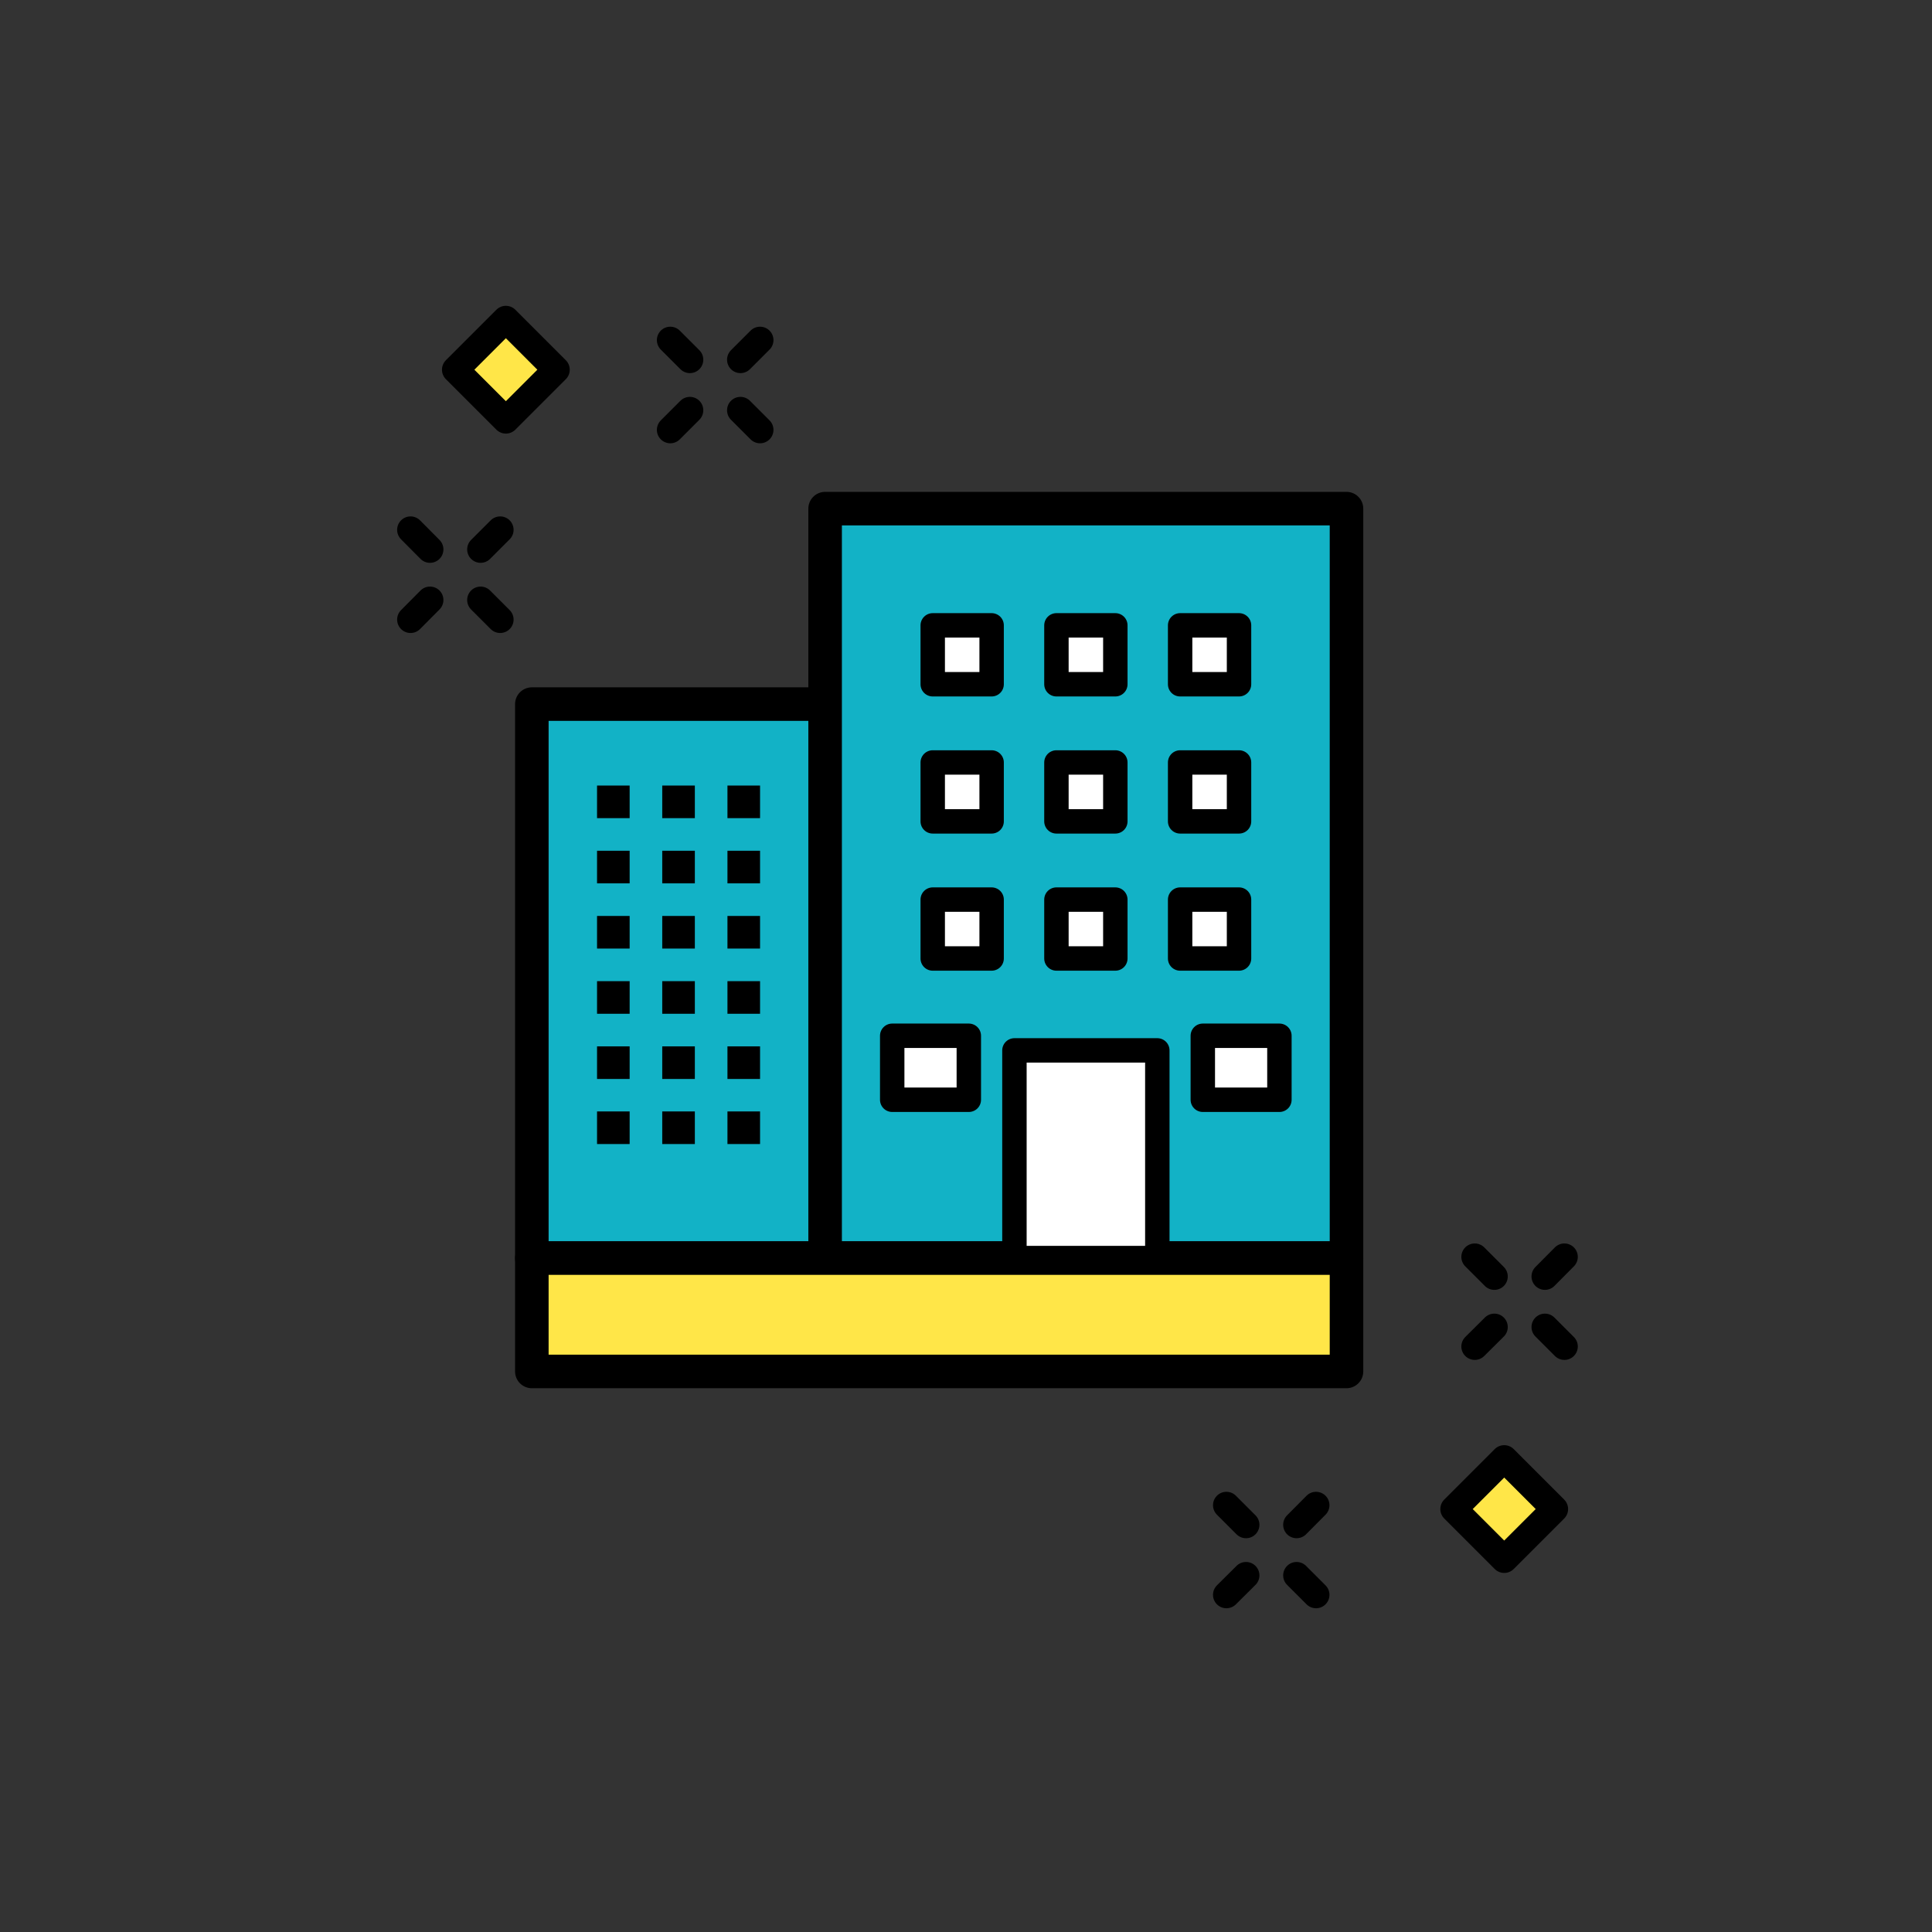 <?xml version="1.0" encoding="UTF-8"?><svg id="_レイヤー_2" xmlns="http://www.w3.org/2000/svg" width="144" height="144" viewBox="0 0 144 144"><rect x="0" y="0" width="144" height="144" fill="#333333" stroke="none"/><defs><style>.cls-1{stroke-width:1.42px;}.cls-1,.cls-2,.cls-3,.cls-4,.cls-5,.cls-6{stroke:#000;stroke-linecap:round;stroke-linejoin:round;}.cls-1,.cls-7,.cls-6{fill:none;}.cls-2{fill:#12b2c6;}.cls-2,.cls-4{stroke-width:2.5px;}.cls-3{fill:#fff;stroke-width:1.82px;}.cls-4,.cls-5{fill:#ffe648;}.cls-7,.cls-8{stroke-width:0px;}.cls-5,.cls-6{stroke-width:2px;}</style></defs><g id="design"><circle class="cls-7" cx="72" cy="72" r="72"/><rect class="cls-2" x="39.64" y="52.48" width="21.86" height="41.29"/><rect class="cls-2" x="61.5" y="37.91" width="38.86" height="55.86"/><rect class="cls-4" x="39.64" y="93.77" width="60.72" height="8.45"/><rect class="cls-8" x="44.5" y="58.55" width="2.43" height="2.43"/><rect class="cls-8" x="49.36" y="58.55" width="2.43" height="2.43"/><rect class="cls-8" x="54.22" y="58.55" width="2.43" height="2.43"/><rect class="cls-8" x="44.5" y="63.41" width="2.43" height="2.43"/><rect class="cls-8" x="49.36" y="63.41" width="2.43" height="2.43"/><rect class="cls-8" x="54.22" y="63.41" width="2.43" height="2.43"/><rect class="cls-8" x="44.5" y="68.27" width="2.43" height="2.43"/><rect class="cls-8" x="49.36" y="68.27" width="2.43" height="2.43"/><rect class="cls-8" x="54.22" y="68.27" width="2.43" height="2.43"/><rect class="cls-8" x="44.5" y="73.13" width="2.43" height="2.43"/><rect class="cls-8" x="49.36" y="73.13" width="2.43" height="2.43"/><rect class="cls-8" x="54.22" y="73.13" width="2.43" height="2.43"/><rect class="cls-8" x="44.5" y="77.99" width="2.43" height="2.43"/><rect class="cls-8" x="49.36" y="77.99" width="2.43" height="2.43"/><rect class="cls-8" x="54.22" y="77.99" width="2.43" height="2.43"/><rect class="cls-8" x="44.5" y="82.84" width="2.43" height="2.43"/><rect class="cls-8" x="49.36" y="82.84" width="2.43" height="2.43"/><rect class="cls-8" x="54.22" y="82.84" width="2.43" height="2.43"/><line class="cls-1" x1="115.15" y1="95.14" x2="116.6" y2="93.68"/><line class="cls-1" x1="109.92" y1="100.36" x2="111.38" y2="98.91"/><line class="cls-1" x1="115.15" y1="98.91" x2="116.6" y2="100.36"/><line class="cls-1" x1="109.92" y1="93.68" x2="111.38" y2="95.14"/><line class="cls-6" x1="115.15" y1="95.14" x2="116.6" y2="93.68"/><line class="cls-6" x1="109.92" y1="100.36" x2="111.38" y2="98.91"/><line class="cls-6" x1="115.15" y1="98.91" x2="116.6" y2="100.36"/><line class="cls-6" x1="109.92" y1="93.68" x2="111.38" y2="95.14"/><line class="cls-1" x1="96.64" y1="113.65" x2="98.09" y2="112.19"/><line class="cls-1" x1="91.41" y1="118.87" x2="92.87" y2="117.42"/><line class="cls-1" x1="96.64" y1="117.42" x2="98.09" y2="118.87"/><line class="cls-1" x1="91.41" y1="112.19" x2="92.87" y2="113.65"/><line class="cls-6" x1="96.64" y1="113.65" x2="98.09" y2="112.19"/><line class="cls-6" x1="91.41" y1="118.87" x2="92.87" y2="117.42"/><line class="cls-6" x1="96.64" y1="117.42" x2="98.09" y2="118.87"/><line class="cls-6" x1="91.41" y1="112.19" x2="92.87" y2="113.65"/><rect class="cls-3" x="69.52" y="46.61" width="4.39" height="4.39"/><rect class="cls-3" x="78.74" y="46.61" width="4.39" height="4.39"/><rect class="cls-3" x="87.96" y="46.61" width="4.39" height="4.39"/><rect class="cls-3" x="69.52" y="56.83" width="4.39" height="4.39"/><rect class="cls-3" x="78.74" y="56.83" width="4.39" height="4.39"/><rect class="cls-3" x="87.96" y="56.83" width="4.39" height="4.39"/><rect class="cls-3" x="69.52" y="67.05" width="4.39" height="4.39"/><rect class="cls-3" x="78.74" y="67.05" width="4.39" height="4.39"/><rect class="cls-3" x="87.96" y="67.05" width="4.39" height="4.39"/><rect class="cls-3" x="75.61" y="78.29" width="10.65" height="15.48"/><rect class="cls-3" x="66.5" y="77.2" width="5.71" height="4.77"/><rect class="cls-3" x="89.65" y="77.2" width="5.71" height="4.77"/><rect class="cls-5" x="109.46" y="109.82" width="5.32" height="5.32" transform="translate(112.37 -46.34) rotate(45)"/><line class="cls-1" x1="55.19" y1="26.81" x2="56.65" y2="25.35"/><line class="cls-1" x1="49.96" y1="32.04" x2="51.42" y2="30.58"/><line class="cls-1" x1="55.19" y1="30.58" x2="56.65" y2="32.04"/><line class="cls-1" x1="49.96" y1="25.35" x2="51.42" y2="26.81"/><line class="cls-6" x1="55.19" y1="26.81" x2="56.65" y2="25.35"/><line class="cls-6" x1="49.96" y1="32.04" x2="51.42" y2="30.58"/><line class="cls-6" x1="55.19" y1="30.58" x2="56.65" y2="32.04"/><line class="cls-6" x1="49.96" y1="25.35" x2="51.42" y2="26.81"/><line class="cls-1" x1="35.82" y1="40.95" x2="37.28" y2="39.49"/><line class="cls-1" x1="30.6" y1="46.18" x2="32.05" y2="44.72"/><line class="cls-1" x1="35.82" y1="44.72" x2="37.28" y2="46.18"/><line class="cls-1" x1="30.6" y1="39.49" x2="32.05" y2="40.95"/><line class="cls-6" x1="35.82" y1="40.95" x2="37.28" y2="39.49"/><line class="cls-6" x1="30.6" y1="46.18" x2="32.05" y2="44.72"/><line class="cls-6" x1="35.82" y1="44.72" x2="37.28" y2="46.18"/><line class="cls-6" x1="30.6" y1="39.49" x2="32.05" y2="40.95"/><rect class="cls-5" x="35.05" y="24.89" width="5.32" height="5.32" transform="translate(30.52 -18.59) rotate(45)"/></g></svg>